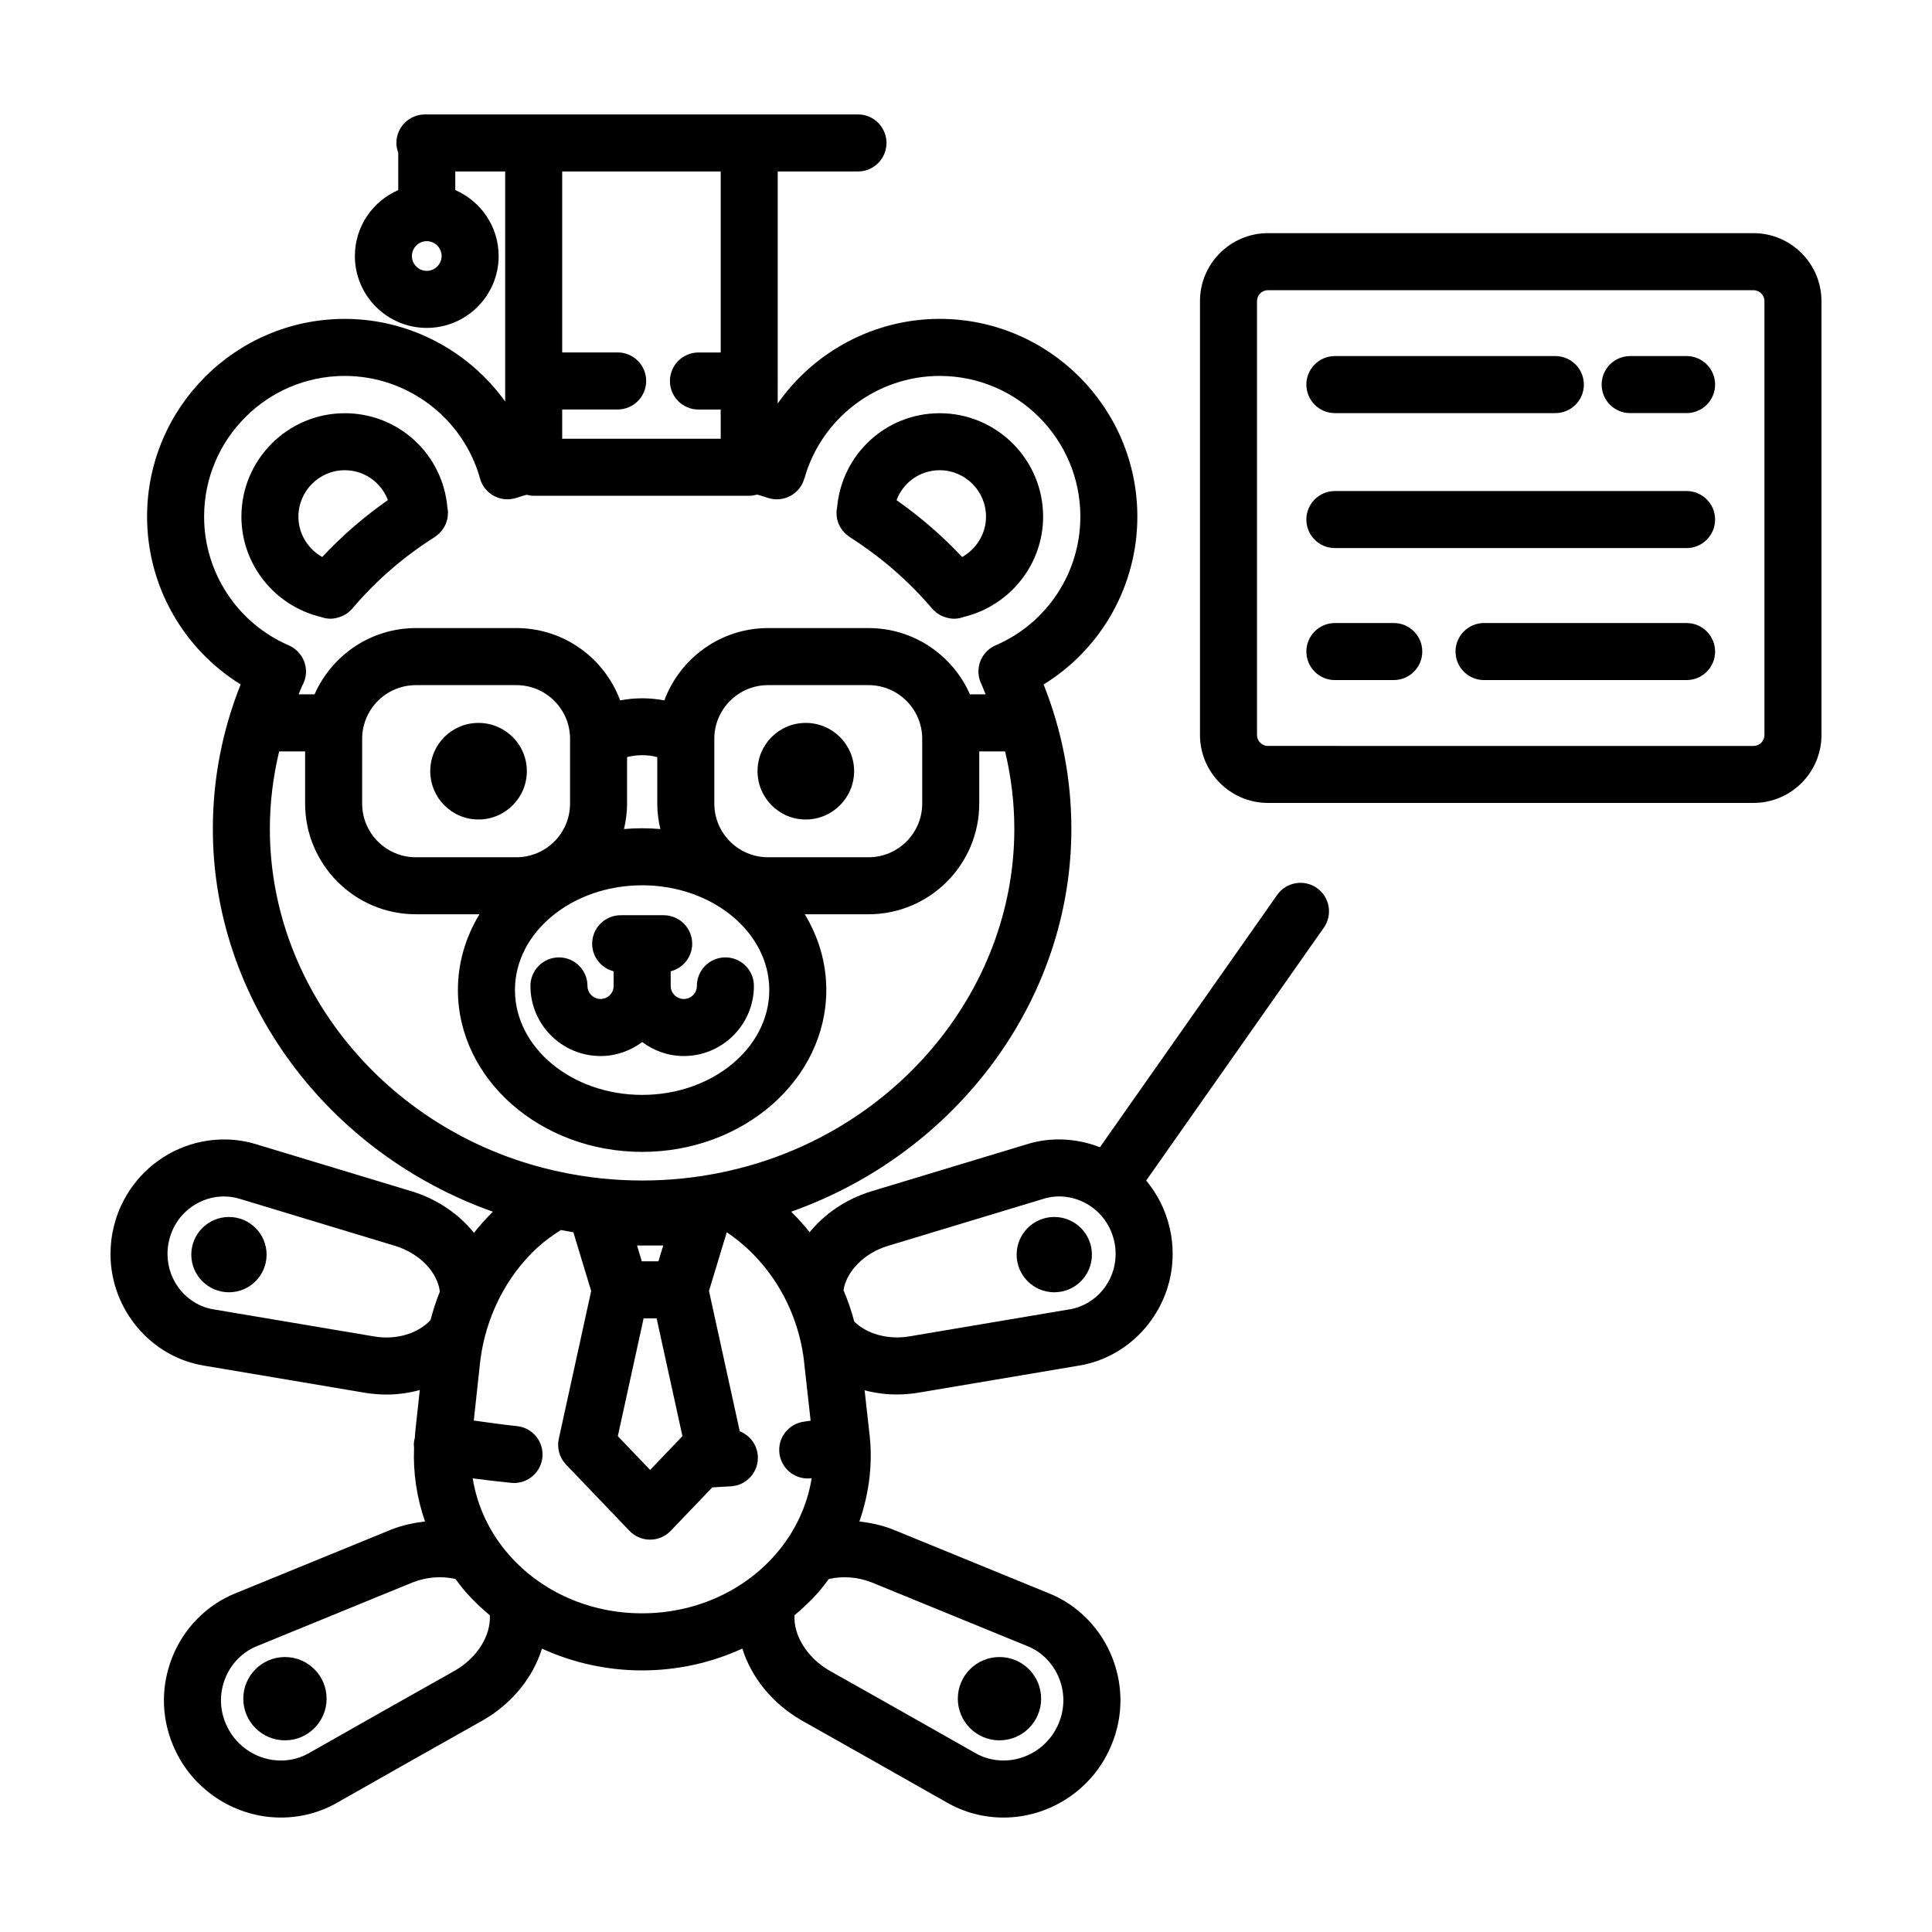 <?xml version="1.0" encoding="UTF-8"?>
<!-- Uploaded to: SVG Repo, www.svgrepo.com, Generator: SVG Repo Mixer Tools -->
<svg fill="#000000" width="800px" height="800px" version="1.1" viewBox="144 144 512 512" xmlns="http://www.w3.org/2000/svg">
 <g>
  <path d="m365.72 280.66c0.02 0.238 0.047 0.469 0.086 0.695 0.047 0.238 0.109 0.465 0.18 0.695 0.07 0.242 0.137 0.484 0.23 0.715 0.086 0.215 0.195 0.422 0.309 0.629 0.117 0.223 0.227 0.441 0.363 0.648 0.133 0.203 0.277 0.383 0.43 0.57 0.156 0.195 0.312 0.395 0.488 0.574 0.156 0.16 0.328 0.301 0.5 0.453 0.211 0.18 0.43 0.359 0.656 0.52 0.07 0.051 0.125 0.109 0.195 0.156 8.297 5.281 15.66 11.664 21.875 18.984 0.242 0.289 0.523 0.516 0.801 0.754 0.102 0.09 0.188 0.191 0.293 0.273 0.594 0.469 1.246 0.828 1.934 1.094 0.152 0.059 0.301 0.102 0.453 0.152 0.734 0.23 1.484 0.387 2.254 0.395 0.012 0 0.016 0.004 0.023 0.004h0.012 0.004c0.004 0 0.012-0.004 0.02-0.004 0.473 0 0.957-0.047 1.438-0.141 0.332-0.066 0.629-0.203 0.957-0.277 0.07-0.023 0.137-0.035 0.207-0.059 12.227-2.984 21.008-13.922 21.008-26.574 0-15.113-12.293-27.406-27.402-27.406-14.254 0-25.91 10.855-27.188 24.898-0.055 0.258-0.086 0.516-0.109 0.77-0.012 0.141-0.055 0.277-0.059 0.418-0.004 0.086 0.016 0.172 0.016 0.258-0.016 0.266 0.004 0.535 0.027 0.805zm27.297-12.047c6.777 0 12.289 5.516 12.289 12.293 0 4.527-2.523 8.57-6.332 10.711-5.231-5.582-11.043-10.625-17.391-15.078 1.762-4.641 6.199-7.926 11.434-7.926z"/>
  <path d="m229.2 307.55c0.324 0.074 0.613 0.207 0.938 0.273 0.48 0.098 0.961 0.137 1.43 0.141 0.004 0 0.012 0.004 0.02 0.004h0.004 0.012c0.012 0 0.016-0.004 0.023-0.004 0.77-0.004 1.523-0.16 2.258-0.398 0.152-0.051 0.297-0.09 0.441-0.145 0.695-0.266 1.355-0.629 1.953-1.109 0.09-0.07 0.16-0.156 0.246-0.23 0.293-0.25 0.586-0.492 0.84-0.797 6.203-7.344 13.547-13.723 21.836-18.953 0.082-0.051 0.137-0.117 0.211-0.168 0.223-0.152 0.434-0.324 0.641-0.5 0.18-0.156 0.363-0.309 0.523-0.473 0.168-0.172 0.316-0.359 0.465-0.543 0.156-0.195 0.316-0.395 0.453-0.605 0.125-0.195 0.23-0.398 0.344-0.605 0.117-0.223 0.238-0.441 0.328-0.676 0.086-0.215 0.152-0.438 0.223-0.664 0.074-0.246 0.145-0.488 0.191-0.742 0.039-0.215 0.059-0.434 0.086-0.656 0.031-0.281 0.051-0.562 0.047-0.852 0-0.086 0.02-0.168 0.016-0.25-0.004-0.133-0.051-0.258-0.055-0.387-0.023-0.266-0.059-0.535-0.117-0.801-1.258-14.047-12.922-24.902-27.18-24.902-15.109 0-27.402 12.293-27.402 27.406 0 12.66 8.781 23.609 21.008 26.574 0.07 0.027 0.145 0.035 0.219 0.062zm6.172-38.938c5.234 0 9.668 3.281 11.426 7.91-6.352 4.438-12.176 9.488-17.406 15.09-3.797-2.137-6.312-6.176-6.312-10.707 0.008-6.773 5.523-12.293 12.293-12.293z"/>
  <path d="m303.16 423.86c4.141 0 7.934-1.41 11.027-3.707 3.094 2.301 6.887 3.707 11.027 3.707 10.246 0 18.582-8.332 18.582-18.582 0-4.172-3.387-7.559-7.559-7.559s-7.559 3.387-7.559 7.559c0 1.914-1.559 3.465-3.465 3.465-1.91 0-3.473-1.559-3.473-3.465v-3.875c3.269-0.832 5.699-3.773 5.699-7.301 0-4.172-3.387-7.559-7.559-7.559h-11.395c-4.172 0-7.559 3.387-7.559 7.559 0 3.527 2.43 6.465 5.699 7.301v3.875c0 1.914-1.559 3.465-3.465 3.465-1.91 0-3.473-1.559-3.473-3.465 0-4.172-3.387-7.559-7.559-7.559s-7.559 3.387-7.559 7.559c0 10.25 8.34 18.582 18.586 18.582z"/>
  <path d="m357.53 335.58c-7.07 0-12.777 5.707-12.777 12.777s5.707 12.82 12.777 12.82 12.82-5.754 12.82-12.82c0.004-7.07-5.746-12.777-12.82-12.777z"/>
  <path d="m270.8 335.58c-7.07 0-12.777 5.707-12.777 12.777s5.707 12.82 12.777 12.82c7.07 0 12.82-5.754 12.82-12.82 0.004-7.07-5.75-12.777-12.82-12.777z"/>
  <path d="m230.55 594.17c0 6.094-4.941 11.039-11.035 11.039-6.098 0-11.039-4.945-11.039-11.039 0-6.098 4.941-11.039 11.039-11.039 6.094 0 11.035 4.941 11.035 11.039"/>
  <path d="m419.91 594.17c0 6.094-4.941 11.039-11.039 11.039s-11.039-4.945-11.039-11.039c0-6.098 4.941-11.039 11.039-11.039s11.039 4.941 11.039 11.039"/>
  <path d="m433.37 476.49c0 5.508-4.465 9.977-9.977 9.977-5.508 0-9.973-4.469-9.973-9.977 0-5.508 4.465-9.977 9.973-9.977 5.512 0 9.977 4.469 9.977 9.977"/>
  <path d="m214.65 476.49c0 5.508-4.465 9.977-9.977 9.977-5.508 0-9.977-4.469-9.977-9.977 0-5.508 4.469-9.977 9.977-9.977 5.512 0 9.977 4.469 9.977 9.977"/>
  <path d="m608.7 205.79h-128.68c-9.934 0-18.012 8.082-18.012 18.016v114.96c0 9.934 8.082 18.016 18.012 18.016h128.68c9.934 0 18.012-8.082 18.012-18.016l-0.004-114.96c0-9.93-8.078-18.016-18.008-18.016zm2.894 132.99c0 1.598-1.301 2.902-2.898 2.902l-128.68-0.004c-1.598 0-2.898-1.305-2.898-2.902v-114.97c0-1.598 1.301-2.902 2.898-2.902h128.68c1.598 0 2.898 1.305 2.898 2.902z"/>
  <path d="m492.99 379.33c-3.414-2.402-8.125-1.57-10.531 1.84l-46.965 66.859c-6.273-2.445-13.191-2.762-19.504-0.746l-41.348 12.508c-6.59 2.082-12.141 5.926-16.082 10.762-1.523-1.914-3.148-3.727-4.883-5.441 43.781-15.516 74.246-56.012 74.246-101.44 0-13.234-2.492-26.07-7.359-38.281 15.297-9.418 24.844-26.164 24.844-44.496 0-28.887-23.504-52.391-52.391-52.391-17.398 0-33.312 8.707-42.914 22.426v-5.852c0-0.035 0.012-0.066 0.012-0.098s-0.012-0.066-0.012-0.098v-55.441h21.266c4.172 0 7.559-3.387 7.559-7.559 0-4.172-3.387-7.559-7.559-7.559h-28.824l-57.113 0.004h-28.824c-4.172 0-7.559 3.387-7.559 7.559 0 0.918 0.188 1.785 0.488 2.594v9.895c-6.75 2.934-11.492 9.652-11.492 17.473 0 10.504 8.543 19.051 19.051 19.051 10.504 0 19.051-8.543 19.051-19.051 0-7.82-4.742-14.535-11.492-17.473v-4.938h13.219v60.961c-9.645-13.402-25.34-21.887-42.508-21.887-28.887 0-52.391 23.504-52.391 52.391 0 18.285 9.531 35.023 24.801 44.477-4.871 12.223-7.371 25.07-7.371 38.301 0 45.445 30.449 85.926 74.207 101.43-1.777 1.773-3.457 3.637-5.004 5.606-3.961-4.914-9.566-8.828-16.277-10.941l-41.156-12.453c-7.742-2.469-16.34-1.543-23.562 2.555-7.301 4.141-12.59 11.23-14.484 19.32-0.559 2.258-0.844 4.656-0.844 7.156 0 14.688 10.812 27.418 25.023 29.594l42.578 7.18c1.875 0.297 3.738 0.441 5.582 0.441 3.027 0 5.969-0.434 8.777-1.188l-1.164 10.73c-0.09 0.672-0.098 1.352-0.156 2.019-0.059 0.23-0.145 0.457-0.18 0.699-0.105 0.664-0.09 1.316-0.02 1.953-0.273 6.586 0.734 13.156 2.902 19.426-3.027 0.367-6.047 0.996-8.957 2.152l-41.035 16.785c-7.766 3.047-13.984 9.34-17.07 17.254-3.16 8.117-2.793 16.922 1.027 24.758 5.133 10.637 16.062 17.512 27.836 17.512 5.34 0 10.559-1.395 15.012-3.996l1.152-0.648c12.488-7.078 24.98-14.168 37.629-21.27 7.688-4.492 13.074-11.371 15.406-18.852 8.152 3.738 17.184 5.773 26.535 5.773 9.359 0 18.398-2.039 26.562-5.789 2.344 7.492 7.758 14.395 15.527 18.934 11.668 6.559 23.305 13.148 34.938 19.746l3.656 2.066c4.535 2.641 9.758 4.039 15.094 4.039 11.777 0 22.707-6.871 27.82-17.48 3.836-7.871 4.203-16.672 1.043-24.789-3.082-7.914-9.305-14.203-16.973-17.215l-41.203-16.859c-2.863-1.137-5.859-1.758-8.879-2.125 2.68-7.727 3.648-15.91 2.586-23.938l-1.203-10.816c2.715 0.699 5.551 1.102 8.469 1.102 1.855-0.004 3.742-0.145 5.633-0.449l42.391-7.152c14.332-2.191 25.141-14.918 25.141-29.609 0-2.508-0.281-4.918-0.812-7.031-1.098-4.684-3.238-8.898-6.203-12.453l47.062-66.996c2.422-3.406 1.594-8.121-1.82-10.523zm-174.5 98.938h-4.402l-1.27-4.203h6.941zm-3.926 15.113h3.449l6.84 31.211-1.047 1.098c-0.016 0.02-0.035 0.035-0.051 0.055l-7.461 7.805-8.566-8.953zm-57.469-277.6c-2.172 0-3.934-1.77-3.934-3.934 0-2.168 1.77-3.934 3.934-3.934 2.168 0 3.934 1.77 3.934 3.934 0 2.164-1.766 3.934-3.934 3.934zm77.895-26.344v47.977h-5.891c-4.172 0-7.559 3.387-7.559 7.559 0 4.172 3.387 7.559 7.559 7.559h5.891v7.742h-42.004v-7.758h14.699c4.172 0 7.559-3.387 7.559-7.559 0-4.172-3.387-7.559-7.559-7.559h-14.699v-47.961zm-136.9 91.465c0-20.555 16.723-37.277 37.277-37.277 16.637 0 31.379 11.18 35.848 27.188l0.016-0.004c0.035 0.117 0.039 0.238 0.082 0.352 1.059 3.164 4.004 5.16 7.168 5.16 0.789 0 1.598-0.121 2.398-0.387 0.871-0.293 1.785-0.539 2.672-0.812 0.605 0.156 1.234 0.266 1.891 0.266h57.117c0.719 0 1.406-0.137 2.07-0.324 0.938 0.293 1.898 0.543 2.812 0.855 0.812 0.277 1.633 0.402 2.438 0.402 3.144 0 6.082-1.98 7.152-5.117 0.047-0.137 0.055-0.273 0.098-0.406l0.051 0.016c4.469-16.012 19.211-27.188 35.848-27.188 20.555 0 37.277 16.723 37.277 37.277 0 14.852-8.812 28.238-22.445 34.113l0.012 0.023c-0.098 0.039-0.203 0.059-0.297 0.105-3.758 1.809-5.344 6.328-3.531 10.086 0.438 0.91 0.746 1.859 1.152 2.781h-4.152c-4.543-10.328-14.863-17.562-26.848-17.562h-26.652c-12.594 0-23.336 7.996-27.484 19.164-3.875-0.742-7.836-0.742-11.715 0-4.144-11.168-14.883-19.164-27.477-19.164h-26.652c-11.992 0-22.309 7.238-26.852 17.562h-4.219c0.328-0.742 0.57-1.508 0.918-2.242 0.656-1.125 1.027-2.418 1.027-3.812 0-3.102-1.891-5.762-4.574-6.926v-0.004c-13.625-5.914-22.426-19.312-22.426-34.125zm112.09 76.062v-12.328c2.629-0.672 5.375-0.672 8.004 0v12.328c0 2.328 0.301 4.578 0.816 6.746-1.586-0.137-3.188-0.215-4.816-0.215s-3.234 0.074-4.82 0.215c0.516-2.168 0.816-4.418 0.816-6.746zm-15.113 0c0 7.844-6.379 14.219-14.219 14.219h-26.652c-7.844 0-14.223-6.379-14.223-14.219l0.004-17.176c0-7.844 6.383-14.219 14.223-14.219h26.652c7.844 0 14.219 6.379 14.219 14.219zm19.121 21.648c18.57 0 33.68 12.449 33.68 27.75 0 15.324-15.109 27.797-33.68 27.797-18.59 0-33.719-12.469-33.719-27.797-0.008-15.301 15.121-27.75 33.719-27.75zm33.336-7.43c-7.844 0-14.223-6.379-14.223-14.219v-17.176c0-7.844 6.383-14.219 14.223-14.219h26.652c7.844 0 14.219 6.379 14.219 14.219v17.176c0 7.844-6.379 14.219-14.219 14.219zm-132.01-7.504c0-6.992 0.863-13.852 2.465-20.547h6.879v13.828c0 16.172 13.16 29.332 29.336 29.332h16.863c-3.633 5.992-5.707 12.816-5.707 20.062 0 23.66 21.91 42.91 48.836 42.91 26.902 0 48.793-19.246 48.793-42.91 0-7.25-2.074-14.07-5.703-20.062h16.902c16.172 0 29.332-13.16 29.332-29.332v-13.828h6.848c1.602 6.691 2.449 13.547 2.449 20.547 0 43.324-32.434 81.559-77.145 90.934-14.043 2.984-28.918 2.988-42.988-0.012-44.711-9.328-77.16-47.57-77.16-90.922zm27.801 134.52-42.617-7.184c-7.012-1.07-12.309-7.375-12.309-14.668 0-1.266 0.133-2.434 0.422-3.594 0.973-4.176 3.551-7.637 7.254-9.738 2.254-1.281 4.758-1.941 7.273-1.941 1.461 0 2.922 0.223 4.344 0.676l41.176 12.465c6.387 2.016 11.055 6.902 11.703 12.055-0.988 2.449-1.785 4.992-2.481 7.57-3.285 3.555-8.988 5.293-14.766 4.359zm21.395 88.445c-12.555 7.047-25.07 14.141-37.57 21.23l-1.23 0.699c-2.227 1.301-4.816 1.984-7.488 1.984-6.012 0-11.598-3.516-14.234-8.988-1.969-4.035-2.16-8.535-0.543-12.68 1.559-4 4.66-7.164 8.609-8.715l41.055-16.797c3.699-1.465 7.719-1.77 11.391-0.934 0.891 1.195 1.789 2.394 2.781 3.527 1.945 2.223 4.098 4.219 6.328 6.109 0.305 5.289-3.277 11.16-9.098 14.562zm14.148-30.625c-5.16-5.898-8.414-12.922-9.582-20.234 3.406 0.441 6.805 0.848 10.188 1.188 0.262 0.031 0.52 0.039 0.77 0.039 3.828 0 7.113-2.902 7.508-6.797 0.422-4.152-2.606-7.863-6.758-8.281-3.789-0.383-7.609-0.957-11.426-1.477l1.75-16.113c1.516-11.539 6.883-22.094 15.074-29.684 1.945-1.785 4.074-3.309 6.277-4.695 1.094 0.203 2.188 0.418 3.289 0.59l4.719 15.578-8.578 39.156c-0.539 2.457 0.18 5.023 1.918 6.84l16.812 17.562c1.426 1.492 3.402 2.332 5.461 2.332 2.062 0 4.035-0.84 5.461-2.332l11.023-11.516c1.684-0.09 3.367-0.176 5.043-0.293 4.16-0.289 7.305-3.891 7.019-8.062-0.207-3.004-2.16-5.481-4.785-6.516l-8.152-37.188 4.711-15.547c11.047 7.422 18.617 19.734 20.41 33.609l1.812 16.32c-0.586 0.082-1.168 0.176-1.75 0.258-4.137 0.543-7.055 4.336-6.508 8.48 0.504 3.805 3.75 6.574 7.481 6.574 0.328 0 0.66-0.02 0.992-0.066 0.023-0.004 0.047-0.004 0.07-0.012-1.176 7.301-4.445 14.359-9.637 20.277-8.656 9.875-21.523 15.539-35.312 15.539-13.781 0.016-26.656-5.652-35.301-15.531zm96.117 7.324 41.23 16.871c3.859 1.516 6.961 4.676 8.516 8.676 1.613 4.141 1.422 8.645-0.559 12.707-2.625 5.441-8.207 8.957-14.219 8.957-2.672 0-5.262-0.684-7.566-2.023l-3.727-2.117c-11.652-6.606-23.301-13.203-34.879-19.703-5.93-3.461-9.523-9.352-9.215-14.645 2.223-1.879 4.359-3.863 6.293-6.07 0.996-1.137 1.898-2.336 2.797-3.535 3.68-0.852 7.731-0.539 11.328 0.883zm52.254-72.312-42.43 7.16c-5.613 0.875-11.062-0.695-14.41-3.953-0.75-2.871-1.734-5.644-2.852-8.352 0.832-5.012 5.406-9.703 11.551-11.645l41.371-12.516c3.773-1.211 7.957-0.719 11.523 1.293 3.699 2.106 6.277 5.562 7.281 9.848 0.258 1.031 0.387 2.207 0.387 3.477 0.008 7.297-5.285 13.605-12.422 14.688z"/>
  <path d="m497.76 253.48h58.422c4.172 0 7.559-3.387 7.559-7.559s-3.387-7.559-7.559-7.559h-58.422c-4.172 0-7.559 3.387-7.559 7.559s3.387 7.559 7.559 7.559z"/>
  <path d="m590.96 238.36h-14.949c-4.172 0-7.559 3.387-7.559 7.559s3.387 7.559 7.559 7.559h14.949c4.172 0 7.559-3.387 7.559-7.559s-3.387-7.559-7.559-7.559z"/>
  <path d="m590.96 274.13h-93.203c-4.172 0-7.559 3.387-7.559 7.559s3.387 7.559 7.559 7.559h93.203c4.172 0 7.559-3.387 7.559-7.559 0-4.176-3.387-7.559-7.559-7.559z"/>
  <path d="m513.36 309.11h-15.598c-4.172 0-7.559 3.387-7.559 7.559 0 4.172 3.387 7.559 7.559 7.559l15.598-0.004c4.172 0 7.559-3.387 7.559-7.559 0-4.168-3.387-7.555-7.559-7.555z"/>
  <path d="m590.96 309.11h-53.676c-4.172 0-7.559 3.387-7.559 7.559 0 4.172 3.387 7.559 7.559 7.559h53.676c4.172 0 7.559-3.387 7.559-7.559 0-4.172-3.387-7.559-7.559-7.559z"/>
 </g>
</svg>